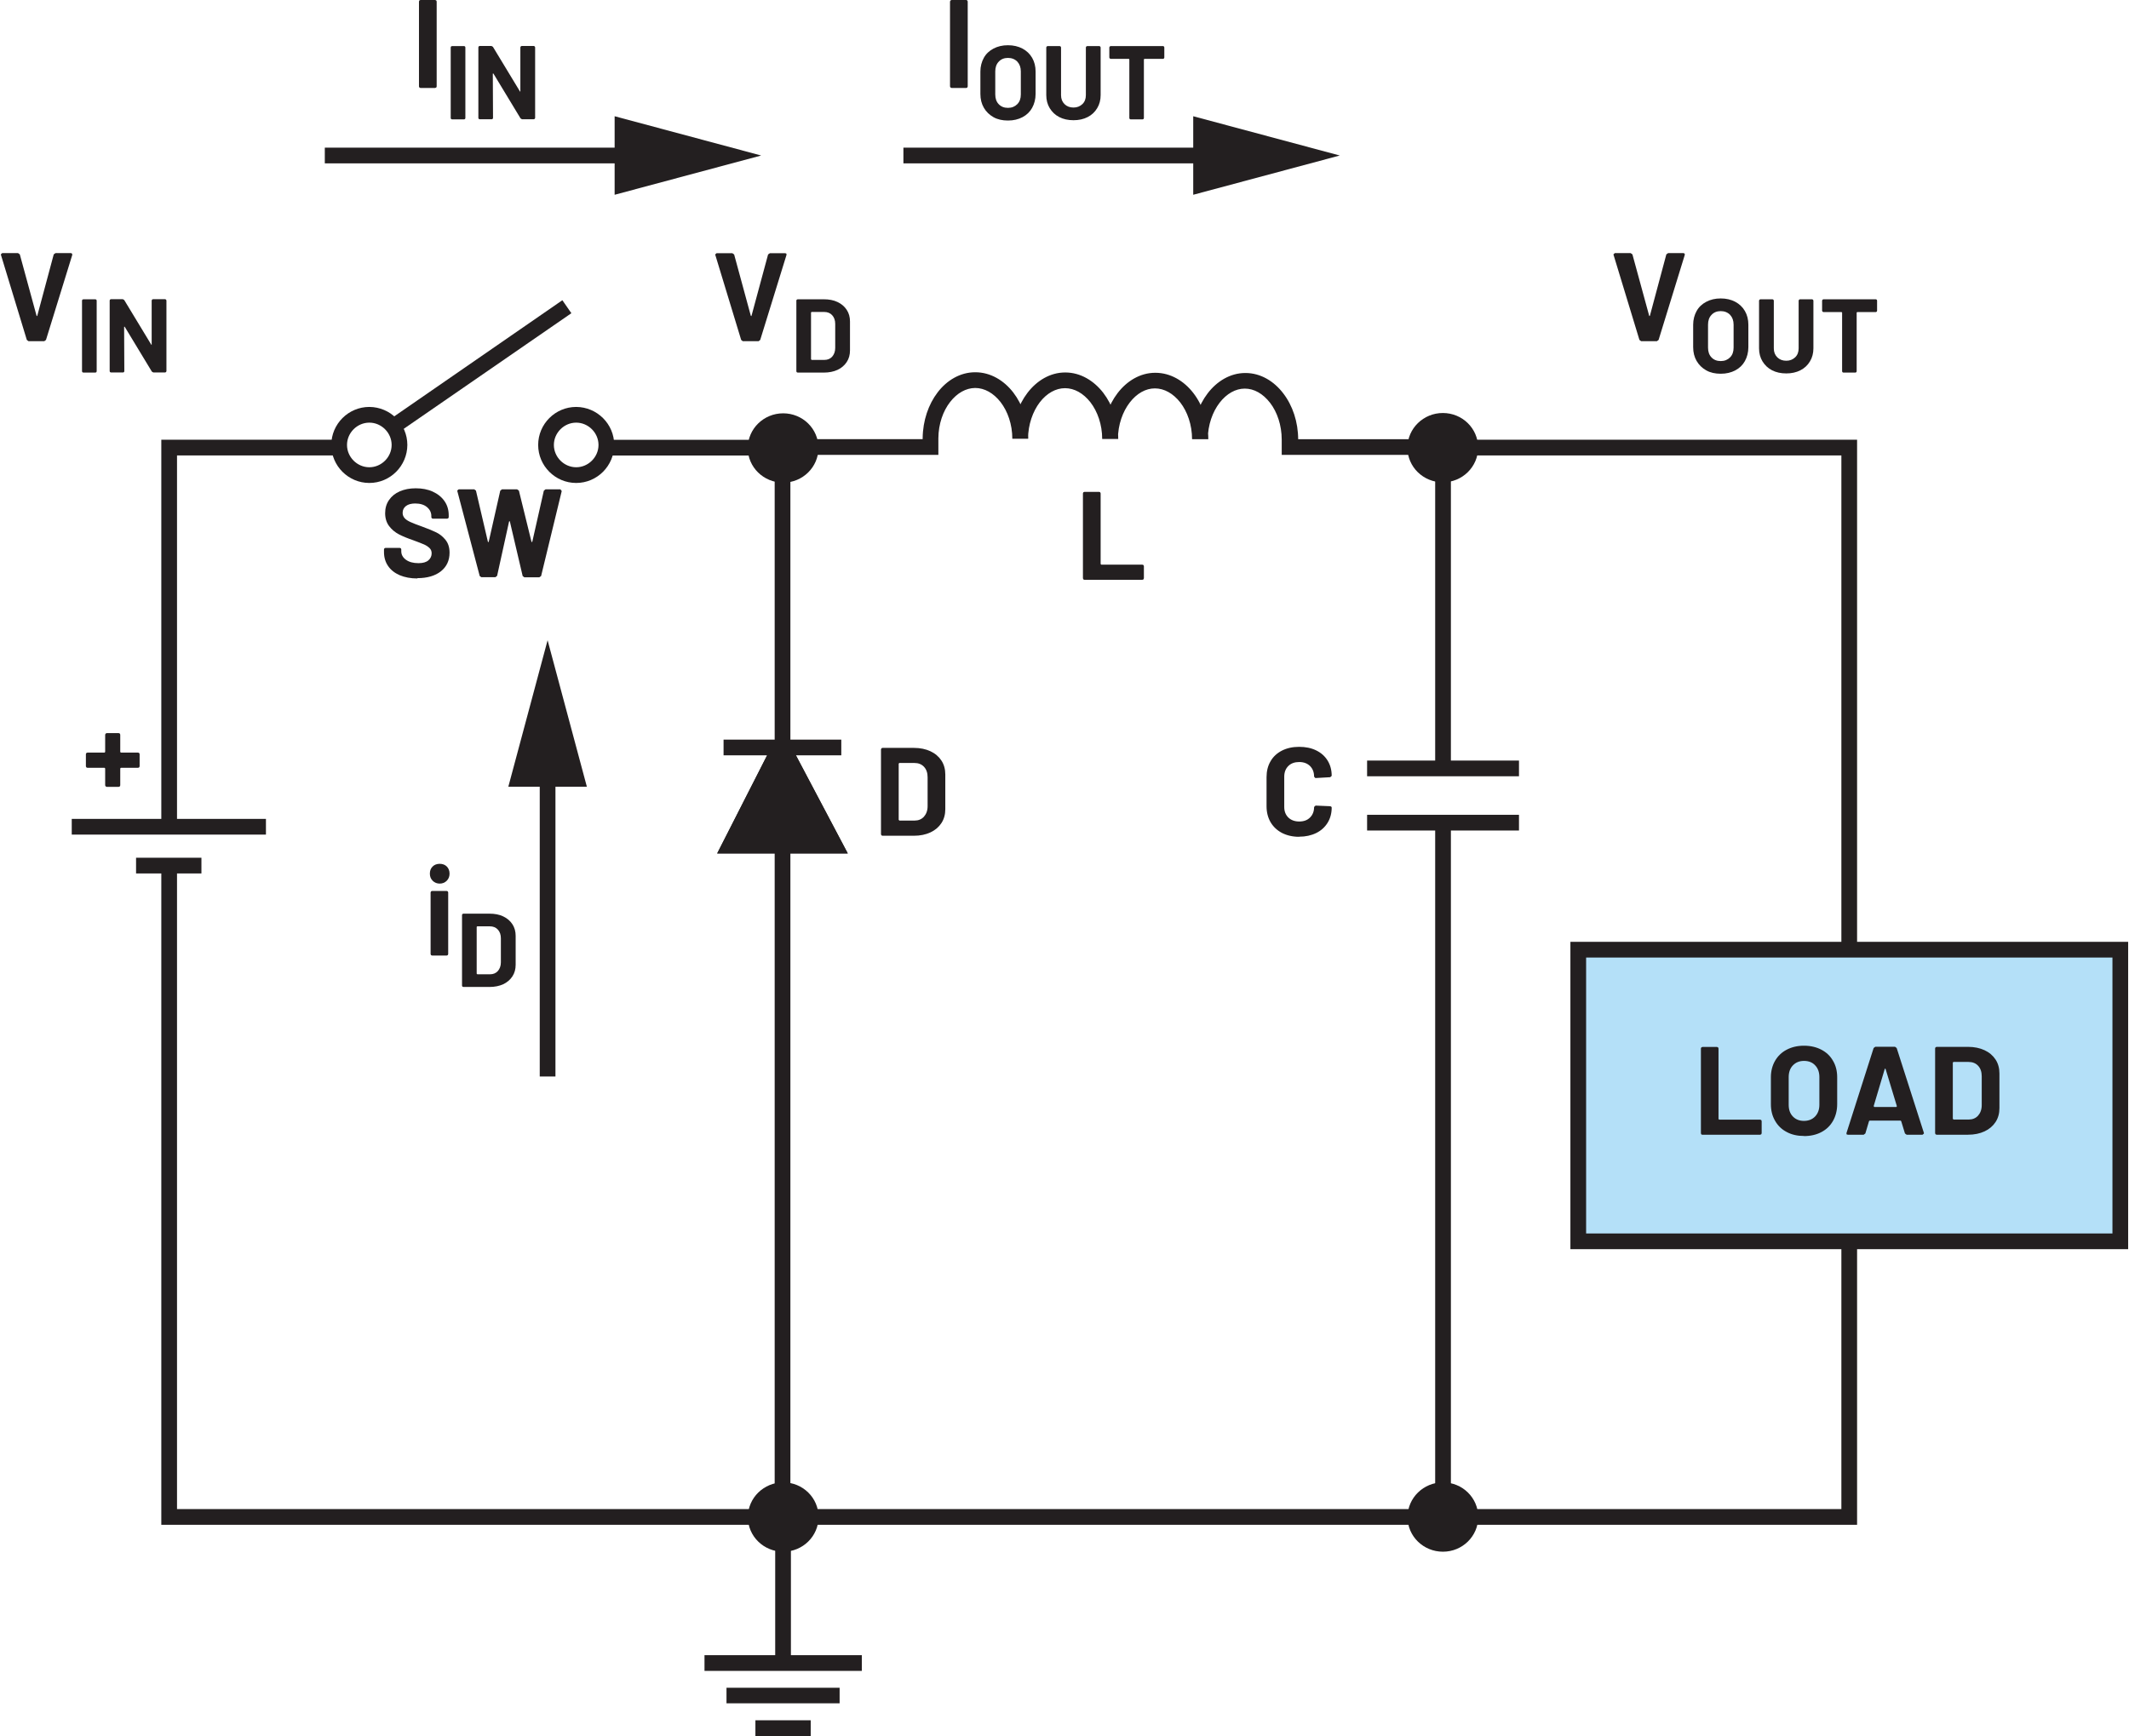 <?xml version="1.0" encoding="UTF-8"?><svg id="uuid-04fc021b-200c-42f2-957e-76b893486571" xmlns="http://www.w3.org/2000/svg" width="2.82in" height="2.3in" viewBox="0 0 203.1 165.78"><polygon points="40.06 8.4 41.46 8.4 41.57 8.36 41.61 8.26 41.61 .14 41.57 .04 41.46 0 40.06 0 39.96 .04 39.92 .14 39.92 8.26 39.96 8.36 40.06 8.4" fill="#231f20" stroke-width="0"/><path d="M49.6,4.52v4.2s0,.04,0,.04l-.04-.03-2.58-4.26-.14-.08h-1.13l-.09.04-.03.08v6.76l.03.08.09.04h1.17l.08-.04.03-.08-.02-4.22.02-.04.04.02,2.59,4.28.14.08h1.13l.08-.04.04-.08v-6.76l-.04-.08-.08-.04h-1.17l-.08.04-.04.08ZM43.07,11.4h1.17l.08-.04.03-.08v-6.76l-.03-.08-.08-.04h-1.17l-.09.04-.03.08v6.76l.03.08.09.04Z" fill="#231f20" stroke-width="0"/><polyline points="30.93 15.6 61.16 15.6 61.16 14.1 30.93 14.1" fill="#231f20" stroke-width="0"/><polygon points="58.6 18.6 72.59 14.85 58.6 11.1 58.6 18.6" fill="#231f20" stroke-width="0"/><polygon points="90.77 8.4 92.17 8.4 92.27 8.36 92.31 8.26 92.31 .14 92.27 .04 92.17 0 90.77 0 90.67 .04 90.62 .14 90.62 8.26 90.67 8.36 90.77 8.4" fill="#231f20" stroke-width="0"/><path d="M110.99,4.4h-5.04l-.08.04-.04.08v.98l.04.08.08.04h1.74l.05.05v5.61l.03.08.08.04h1.17l.08-.04.03-.08v-5.61l.05-.05h1.79l.08-.04.03-.08v-.98l-.03-.08-.08-.04ZM102.41,11.48c.51,0,.96-.1,1.35-.3s.69-.48.91-.85c.22-.36.33-.78.33-1.25v-4.56l-.04-.08-.08-.04h-1.17l-.08.04-.04.08v4.57c0,.35-.11.64-.33.85s-.5.33-.85.33-.64-.11-.86-.33-.33-.5-.33-.85v-4.57l-.04-.08-.08-.04h-1.17l-.08.04-.04.08v4.56c0,.47.11.89.33,1.25.22.36.52.65.91.85s.84.3,1.36.3ZM96.15,10.3c-.37,0-.66-.12-.88-.35s-.33-.54-.33-.93v-2.2c0-.39.11-.7.33-.93.22-.24.52-.36.88-.36s.67.12.9.36c.22.24.33.55.33.93v2.2c0,.39-.11.7-.34.93s-.52.35-.89.35ZM96.15,11.51c.53,0,.99-.11,1.39-.32.4-.21.71-.51.92-.89s.33-.83.33-1.33v-2.14c0-.49-.11-.93-.33-1.31s-.53-.67-.92-.88c-.4-.21-.86-.32-1.39-.32s-.98.11-1.38.32-.71.5-.92.88-.33.82-.33,1.31v2.14c0,.5.11.94.33,1.32.22.38.53.68.92.9s.86.32,1.38.32Z" fill="#231f20" stroke-width="0"/><polyline points="86.17 15.6 116.4 15.6 116.4 14.1 86.17 14.1" fill="#231f20" stroke-width="0"/><polygon points="113.84 18.6 127.83 14.85 113.84 11.1 113.84 18.6" fill="#231f20" stroke-width="0"/><polygon points="2.64 32.58 4.15 32.58 4.31 32.46 6.82 24.34 6.8 24.22 6.7 24.17 5.22 24.17 5.05 24.29 3.48 30.15 3.44 30.19 3.41 30.15 1.81 24.29 1.64 24.17 .13 24.17 0 24.29 .01 24.34 2.48 32.46 2.64 32.58" fill="#231f20" stroke-width="0"/><path d="M14.4,28.7v4.2s0,.04,0,.04l-.04-.03-2.58-4.26-.14-.08h-1.13l-.09.04-.03.08v6.76l.03.08.09.04h1.17l.08-.04.03-.08-.02-4.22.02-.04.04.02,2.59,4.28.14.08h1.13l.08-.04.04-.08v-6.76l-.04-.08-.08-.04h-1.17l-.08.04-.04.08ZM7.87,35.58h1.17l.08-.04.03-.08v-6.76l-.03-.08-.08-.04h-1.17l-.09.04-.03.08v6.76l.03.08.09.04Z" fill="#231f20" stroke-width="0"/><polygon points="156.6 32.58 158.11 32.58 158.27 32.46 160.77 24.34 160.76 24.22 160.65 24.17 159.18 24.17 159.01 24.29 157.44 30.15 157.4 30.19 157.37 30.15 155.77 24.29 155.6 24.17 154.09 24.17 153.96 24.29 153.97 24.34 156.44 32.46 156.6 32.58" fill="#231f20" stroke-width="0"/><path d="M179.04,28.58h-5.04l-.08.04-.04.08v.98l.04.08.08.04h1.74l.05.05v5.61l.03.08.08.04h1.17l.08-.04.03-.08v-5.61l.05-.05h1.79l.08-.04.03-.08v-.98l-.03-.08-.08-.04ZM170.46,35.66c.51,0,.96-.1,1.35-.3s.69-.48.91-.85c.22-.36.33-.78.33-1.25v-4.56l-.04-.08-.08-.04h-1.17l-.08.04-.04.08v4.57c0,.35-.11.64-.33.85s-.5.33-.85.33-.64-.11-.86-.33-.33-.5-.33-.85v-4.57l-.04-.08-.08-.04h-1.17l-.08.04-.04.08v4.56c0,.47.11.89.33,1.25.22.36.52.65.91.85s.84.3,1.36.3ZM164.2,34.48c-.37,0-.66-.12-.88-.35s-.33-.54-.33-.93v-2.2c0-.39.11-.7.33-.93.22-.24.52-.36.88-.36s.67.12.9.36c.22.24.33.55.33.93v2.2c0,.39-.11.7-.34.93s-.52.35-.89.35ZM164.2,35.69c.53,0,.99-.11,1.39-.32.4-.21.71-.51.92-.89s.33-.83.33-1.33v-2.14c0-.49-.11-.93-.33-1.31s-.53-.67-.92-.88c-.4-.21-.86-.32-1.39-.32s-.98.11-1.38.32-.71.5-.92.88-.33.82-.33,1.31v2.14c0,.5.11.94.33,1.32.22.38.53.68.92.9s.86.32,1.38.32Z" fill="#231f20" stroke-width="0"/><polygon points="70.83 32.58 72.35 32.58 72.5 32.46 75.01 24.34 75 24.22 74.89 24.18 73.42 24.18 73.25 24.3 71.67 30.15 71.64 30.19 71.6 30.15 70.01 24.3 69.84 24.18 68.33 24.18 68.2 24.3 68.21 24.34 70.68 32.46 70.83 32.58" fill="#231f20" stroke-width="0"/><path d="M77.35,34.32v-4.48l.05-.05h1.2c.32,0,.58.1.77.31.19.21.29.48.29.83v2.3c0,.35-.11.62-.29.83-.19.21-.44.31-.75.31h-1.21l-.05-.05ZM76.07,35.58h2.5c.5,0,.94-.09,1.31-.26s.67-.43.88-.75c.21-.32.31-.69.31-1.11v-2.76c0-.42-.1-.79-.31-1.11-.21-.32-.5-.57-.88-.75-.38-.18-.81-.26-1.31-.26h-2.5l-.09.04-.03.08v6.76l.03.08.09.04Z" fill="#231f20" stroke-width="0"/><path d="M45.89,55.12h1.33l.16-.13,1.14-5.18.04-.05.04.05,1.22,5.2.16.12h1.43l.17-.12,1.97-8.12-.13-.16h-1.42l-.16.13-1.1,4.87-.04.04-.04-.04-1.2-4.88-.17-.12h-1.45l-.16.13-1.1,4.87-.04.05-.04-.05-1.14-4.88-.16-.12h-1.49l-.13.11v.05s2.14,8.12,2.14,8.12l.17.12ZM39.77,55.21c.94,0,1.69-.22,2.24-.65.55-.44.83-1.03.83-1.78,0-.5-.13-.91-.39-1.23-.26-.32-.55-.55-.88-.71-.32-.16-.77-.34-1.34-.55-.51-.18-.89-.33-1.13-.44-.24-.11-.43-.23-.55-.37-.12-.14-.19-.3-.19-.5,0-.28.11-.5.32-.66.21-.16.51-.24.88-.24.48,0,.86.12,1.13.35.28.24.41.52.41.86v.1l.04.1.1.04h1.38l.1-.04.04-.1v-.18c0-.51-.13-.96-.4-1.35-.27-.39-.64-.69-1.12-.91-.48-.22-1.02-.32-1.63-.32-.58,0-1.08.1-1.52.29-.44.19-.78.47-1.03.83-.25.36-.37.78-.37,1.26s.13.9.38,1.23c.25.33.56.59.94.79.37.19.83.38,1.36.56.48.18.83.31,1.05.41.22.1.39.22.52.35.13.13.19.29.19.49,0,.26-.1.49-.31.67-.21.18-.52.27-.95.27-.5,0-.9-.11-1.2-.33-.3-.22-.44-.49-.44-.81v-.18l-.04-.1-.1-.04h-1.37l-.1.04-.04.1v.26c0,.5.13.95.39,1.33.26.38.63.67,1.11.88.48.2,1.04.31,1.68.31Z" fill="#231f20" stroke-width="0"/><path d="M41.17,91.25h1.4l.1-.04.04-.1v-5.89l-.04-.1-.1-.04h-1.4l-.1.04-.04.1v5.89l.04.1.1.04ZM41.89,84.38c.27,0,.5-.09.68-.27.18-.18.27-.41.27-.68s-.09-.51-.26-.68-.4-.26-.68-.26-.51.09-.68.26c-.18.18-.26.4-.26.68s.09.5.27.68.41.27.68.27Z" fill="#231f20" stroke-width="0"/><path d="M45.43,92.99v-4.48l.05-.05h1.2c.32,0,.58.1.77.31.19.21.29.48.29.83v2.3c0,.35-.11.62-.29.83-.19.21-.44.31-.75.31h-1.21l-.05-.05ZM44.15,94.25h2.5c.5,0,.94-.09,1.31-.26s.67-.43.88-.75c.21-.32.31-.69.31-1.11v-2.76c0-.42-.1-.79-.31-1.11-.21-.32-.5-.57-.88-.75-.38-.18-.81-.26-1.31-.26h-2.5l-.09.04-.03.08v6.76l.03.08.09.04Z" fill="#231f20" stroke-width="0"/><polyline points="52.95 102.8 52.95 72.57 51.45 72.57 51.45 102.8" fill="#231f20" stroke-width="0"/><polygon points="55.95 75.13 52.2 61.14 48.45 75.13 55.95 75.13" fill="#231f20" stroke-width="0"/><path d="M12.91,83.41h6.24v-1.5h-6.24v1.5ZM25.31,78.2H6.77v1.5h18.54v-1.5Z" fill="#231f20" stroke-width="0"/><path d="M15.32,82.66v62.95h161.9V41.99h-37.42v1.5h35.92s0,100.62,0,100.62H16.82v-61.45s-1.5,0-1.5,0h0ZM32.3,41.99H15.32v36.92h1.5v-35.42s15.48,0,15.48,0v-1.5h0Z" fill="#231f20" stroke-width="0"/><polygon points="13.11 71.87 11.46 71.87 11.4 71.81 11.4 70.15 11.36 70.05 11.26 70.01 10.11 70.01 10.01 70.05 9.96 70.15 9.96 71.81 9.9 71.87 8.26 71.87 8.16 71.91 8.12 72.01 8.12 73.18 8.16 73.28 8.26 73.32 9.9 73.32 9.96 73.38 9.96 75 10.01 75.1 10.11 75.14 11.26 75.14 11.36 75.1 11.4 75 11.4 73.38 11.46 73.32 13.11 73.32 13.21 73.28 13.25 73.18 13.25 72.01 13.21 71.91 13.11 71.87" fill="#231f20" stroke-width="0"/><polyline points="57.55 43.5 73.01 43.5 73.01 42 57.55 42" fill="#231f20" stroke-width="0"/><path d="M54.93,39.61v.75c1.16,0,2.13.97,2.13,2.13,0,1.16-.97,2.13-2.13,2.13-1.16,0-2.13-.97-2.13-2.13,0-1.16.97-2.13,2.13-2.13v-1.5c-2,0-3.63,1.63-3.63,3.63,0,2,1.63,3.63,3.63,3.63,2,0,3.62-1.63,3.63-3.63,0-2-1.63-3.62-3.63-3.63v.75Z" fill="#231f20" stroke-width="0"/><polyline points="38.22 41.12 54.47 29.91 53.61 28.67 37.37 39.89" fill="#231f20" stroke-width="0"/><path d="M35.18,39.61v.75c1.16,0,2.13.97,2.13,2.13,0,1.16-.97,2.13-2.13,2.13-1.16,0-2.13-.97-2.13-2.13,0-1.16.97-2.13,2.13-2.13v-1.5c-2,0-3.63,1.63-3.63,3.63,0,2,1.63,3.63,3.63,3.63,2,0,3.62-1.63,3.63-3.63,0-2-1.63-3.62-3.63-3.63v.75Z" fill="#231f20" stroke-width="0"/><path d="M85.72,78.3v-5.38l.06-.06h1.44c.38,0,.69.12.92.37.23.25.34.58.34,1v2.76c0,.42-.13.75-.35,1-.23.25-.53.37-.89.37h-1.45l-.06-.06ZM84.17,79.81h3c.6,0,1.13-.11,1.58-.32.45-.21.8-.51,1.05-.89.25-.38.37-.83.37-1.33v-3.31c0-.5-.12-.95-.37-1.33-.25-.38-.6-.68-1.05-.89-.45-.21-.98-.32-1.58-.32h-3l-.1.04-.04.1v8.11l.04.1.1.04Z" fill="#231f20" stroke-width="0"/><path d="M123.95,79.9c.62,0,1.16-.12,1.63-.35.47-.23.83-.56,1.09-.98.26-.42.39-.91.39-1.46l-.04-.08-.1-.04-1.4-.06-.14.13c0,.42-.13.75-.39,1.01-.26.26-.6.38-1.03.38s-.78-.13-1.04-.38c-.26-.26-.39-.59-.39-1.01v-2.89c0-.42.13-.76.39-1.02.26-.26.61-.38,1.04-.38s.77.13,1.03.38c.26.26.39.6.39,1.02l.12.13h.02l1.4-.08.14-.13c0-.55-.13-1.04-.39-1.46-.26-.42-.62-.74-1.09-.97-.47-.23-1.01-.34-1.63-.34s-1.17.12-1.64.36c-.47.24-.84.58-1.09,1.02-.26.44-.38.95-.38,1.52v2.77c0,.58.13,1.08.38,1.52.26.44.62.78,1.09,1.03.47.24,1.02.37,1.64.37Z" fill="#231f20" stroke-width="0"/><path d="M136.94,78.56v65.06h1.5v-65.06h-1.5ZM130.44,79.31h14.5v-1.5h-14.5v1.5ZM130.44,74.13h14.5v-1.5h-14.5v1.5ZM136.94,44.87v28.51h1.5v-28.51h-1.5Z" fill="#231f20" stroke-width="0"/><polyline points="69 72.13 80.24 72.13 80.24 70.63 69 70.63" fill="#231f20" stroke-width="0"/><polygon points="69.62 80.75 74.29 71.56 74.76 71.56 79.62 80.75 69.62 80.75" fill="#231f20" stroke-width="0"/><polygon points="69.62 80.75 70.29 81.09 74.75 72.31 74.76 72.31 74.76 71.56 74.1 71.91 78.37 80 69.62 80 69.62 80.75 70.29 81.09 69.62 80.75 69.62 81.5 80.86 81.5 75.21 70.81 74.29 70.81 73.83 70.81 68.39 81.5 69.62 81.5 69.62 80.75" fill="#231f20" stroke-width="0"/><polygon points="69.62 80.75 74.29 71.56 74.76 71.56 79.62 80.75 69.62 80.75" fill="#231f20" stroke-width="0"/><polygon points="69.62 80.75 70.29 81.09 74.75 72.31 74.76 72.31 74.76 71.56 74.1 71.91 78.37 80 69.62 80 69.62 80.75 70.29 81.09 69.62 80.75 69.62 81.5 80.86 81.5 75.21 70.81 74.29 70.81 73.83 70.81 68.39 81.5 69.62 81.5 69.62 80.75" fill="#231f20" stroke-width="0"/><polyline points="73.88 43.08 73.88 145.28 75.38 145.28 75.38 43.08" fill="#231f20" stroke-width="0"/><path d="M77.56,42.78h0c0-1.55-1.28-2.81-2.88-2.81s-2.88,1.26-2.88,2.81,1.29,2.81,2.88,2.81,2.88-1.26,2.88-2.81Z" fill="#231f20" stroke-width="0"/><path d="M77.56,42.78h.5c0-1.84-1.51-3.31-3.37-3.31-1.85,0-3.37,1.47-3.38,3.31,0,1.84,1.52,3.31,3.38,3.31,1.86,0,3.37-1.48,3.37-3.31h-1c0,1.27-1.05,2.31-2.38,2.31-1.32,0-2.37-1.05-2.38-2.31,0-1.27,1.06-2.31,2.38-2.31,1.33,0,2.37,1.04,2.38,2.31h.5Z" fill="#231f20" stroke-width="0"/><polygon points="103.45 55.37 108.98 55.37 109.09 55.33 109.13 55.22 109.13 54.06 109.09 53.96 108.98 53.92 105.06 53.92 105 53.86 105 47.11 104.96 47.01 104.86 46.97 103.45 46.97 103.35 47.01 103.31 47.11 103.31 55.22 103.35 55.33 103.45 55.37" fill="#231f20" stroke-width="0"/><path d="M136.57,41.94h-13.46v.75h.75v-.7h0c0-1.7-.53-3.26-1.42-4.42-.88-1.16-2.16-1.95-3.61-1.95h-.02s0,0,0,0c-1.44,0-2.71.79-3.59,1.94-.88,1.15-1.42,2.7-1.44,4.38h.75s.75,0,.75,0c0-1.7-.54-3.26-1.43-4.41-.89-1.15-2.17-1.93-3.62-1.93h-.02s0,0,0,0c-1.44,0-2.71.79-3.59,1.94-.88,1.15-1.42,2.7-1.44,4.38h.75s.75,0,.75,0c0-1.7-.54-3.25-1.43-4.41-.89-1.15-2.17-1.94-3.62-1.94h-.02s0,0,0,0c-1.44,0-2.71.79-3.59,1.94-.88,1.15-1.42,2.7-1.43,4.38h.75s.75,0,.75,0c0-1.7-.54-3.25-1.43-4.41-.89-1.15-2.17-1.93-3.62-1.93h-.02s0,0,0,0c-1.44,0-2.71.78-3.58,1.92-.88,1.15-1.41,2.69-1.43,4.37h0v.1h-10.71v1.5h12.21v-1.59h-.75.75c.01-1.37.45-2.6,1.12-3.46.67-.86,1.51-1.33,2.39-1.34h0s0,0,0,0c.89,0,1.75.48,2.43,1.35.67.87,1.12,2.11,1.12,3.5h1.5c.01-1.37.46-2.61,1.12-3.48.67-.87,1.53-1.35,2.41-1.35h0s0,0,0,0h0c.89,0,1.75.48,2.43,1.35.67.87,1.12,2.12,1.12,3.5h1.5c.01-1.37.46-2.61,1.13-3.48.67-.87,1.52-1.35,2.4-1.35h0s0,0,0,0h0c.89,0,1.75.48,2.43,1.35.67.87,1.12,2.12,1.12,3.5h1.5c.01-1.37.46-2.61,1.13-3.48.67-.87,1.53-1.35,2.4-1.35h0s0,0,0,0h0c.89,0,1.74.48,2.42,1.36.67.87,1.11,2.13,1.11,3.52h0s0,.7,0,.7v.75h14.21v-1.5h0Z" fill="#231f20" stroke-width="0"/><path d="M140.54,42.75h0c0-1.55-1.28-2.81-2.88-2.81s-2.88,1.26-2.88,2.81,1.29,2.81,2.88,2.81,2.88-1.26,2.88-2.81Z" fill="#231f20" stroke-width="0"/><path d="M140.54,42.75h.5c0-1.84-1.51-3.31-3.37-3.31-1.85,0-3.37,1.47-3.38,3.31,0,1.84,1.52,3.31,3.38,3.31,1.86,0,3.37-1.48,3.37-3.31h-1c0,1.27-1.05,2.31-2.38,2.31-1.32,0-2.37-1.05-2.38-2.31,0-1.27,1.06-2.31,2.38-2.31,1.33,0,2.37,1.04,2.38,2.31h.5Z" fill="#231f20" stroke-width="0"/><rect x="150.6" y="90.69" width="51.75" height="27.85" fill="#b4e0f8" stroke-width="0"/><polygon points="150.6 118.54 150.6 119.29 203.1 119.29 203.1 89.94 149.85 89.94 149.85 119.29 150.6 119.29 150.6 118.54 151.35 118.54 151.35 91.44 201.6 91.44 201.6 117.79 150.6 117.79 150.6 118.54 151.35 118.54 150.6 118.54" fill="#231f20" stroke-width="0"/><path d="M186.36,106.85v-5.38l.06-.06h1.44c.38,0,.69.12.92.37.23.25.34.58.34,1v2.76c0,.42-.13.75-.35,1-.23.25-.53.37-.89.37h-1.45l-.06-.06ZM184.81,108.36h3c.6,0,1.13-.11,1.58-.32.45-.21.8-.51,1.05-.89.25-.38.37-.83.37-1.33v-3.31c0-.5-.12-.95-.37-1.33-.25-.38-.6-.68-1.05-.89-.45-.21-.98-.32-1.58-.32h-3l-.1.04-.04.1v8.11l.04.1.1.04ZM178.8,105.64l1.06-3.56.04-.04.04.04,1.08,3.56-.05.07h-2.11l-.05-.07ZM181.95,108.36h1.52l.13-.11v-.06s-2.6-8.11-2.6-8.11l-.16-.12h-1.88l-.16.12-2.59,8.11v.13s.12.04.12.04h1.52l.16-.12.35-1.18.06-.05h2.95l.06.05.36,1.18.16.12ZM172.15,107.04c-.44,0-.79-.14-1.06-.42-.27-.28-.4-.65-.4-1.12v-2.64c0-.46.13-.84.4-1.12.27-.28.62-.43,1.06-.43s.81.14,1.07.43c.27.28.4.66.4,1.12v2.64c0,.46-.14.84-.41,1.12-.27.28-.63.42-1.07.42ZM172.15,108.49c.63,0,1.19-.13,1.66-.38.48-.25.85-.61,1.11-1.07.26-.46.4-1,.4-1.6v-2.57c0-.59-.13-1.12-.4-1.57-.26-.46-.63-.81-1.11-1.06-.48-.25-1.03-.38-1.66-.38s-1.17.13-1.65.38c-.48.25-.85.61-1.11,1.06s-.4.98-.4,1.57v2.57c0,.6.13,1.13.4,1.59.26.46.63.82,1.11,1.07.48.26,1.03.38,1.65.38ZM162.44,108.36h5.53l.1-.04.04-.1v-1.16l-.04-.1-.1-.04h-3.92l-.06-.06v-6.74l-.04-.1-.1-.04h-1.4l-.1.04-.04.1v8.11l.04.1.1.04Z" fill="#231f20" stroke-width="0"/><path d="M77.57,144.87h0c0-1.55-1.28-2.81-2.88-2.81s-2.88,1.26-2.88,2.81,1.29,2.81,2.88,2.81,2.88-1.26,2.88-2.81Z" fill="#231f20" stroke-width="0"/><path d="M77.57,144.87h.5c0-1.84-1.51-3.31-3.37-3.31-1.85,0-3.37,1.47-3.38,3.31,0,1.84,1.52,3.31,3.38,3.31,1.86,0,3.37-1.48,3.37-3.31h-1c0,1.27-1.05,2.31-2.38,2.31-1.32,0-2.37-1.05-2.38-2.31,0-1.27,1.06-2.31,2.38-2.31,1.33,0,2.37,1.04,2.38,2.31h.5Z" fill="#231f20" stroke-width="0"/><path d="M67.18,159.56h15.02v-1.5h-15.02v1.5ZM80.08,161.17h-10.8s0,1.49,0,1.49h10.8s0-1.49,0-1.49ZM77.32,164.28h-5.28v1.5h5.28v-1.5Z" fill="#231f20" stroke-width="0"/><polyline points="73.93 146.21 73.93 158.81 75.43 158.81 75.43 146.21" fill="#231f20" stroke-width="0"/><path d="M140.55,144.87h0c0-1.55-1.28-2.81-2.88-2.81s-2.88,1.26-2.88,2.81,1.29,2.81,2.88,2.81,2.88-1.26,2.88-2.81Z" fill="#231f20" stroke-width="0"/><path d="M140.55,144.87h.5c0-1.84-1.51-3.31-3.37-3.31-1.85,0-3.37,1.47-3.38,3.31,0,1.84,1.52,3.31,3.38,3.31,1.86,0,3.37-1.48,3.37-3.31h-1c0,1.27-1.05,2.31-2.38,2.31-1.32,0-2.37-1.05-2.38-2.31,0-1.27,1.06-2.31,2.38-2.31,1.33,0,2.37,1.04,2.38,2.31h.5Z" fill="#231f20" stroke-width="0"/></svg>